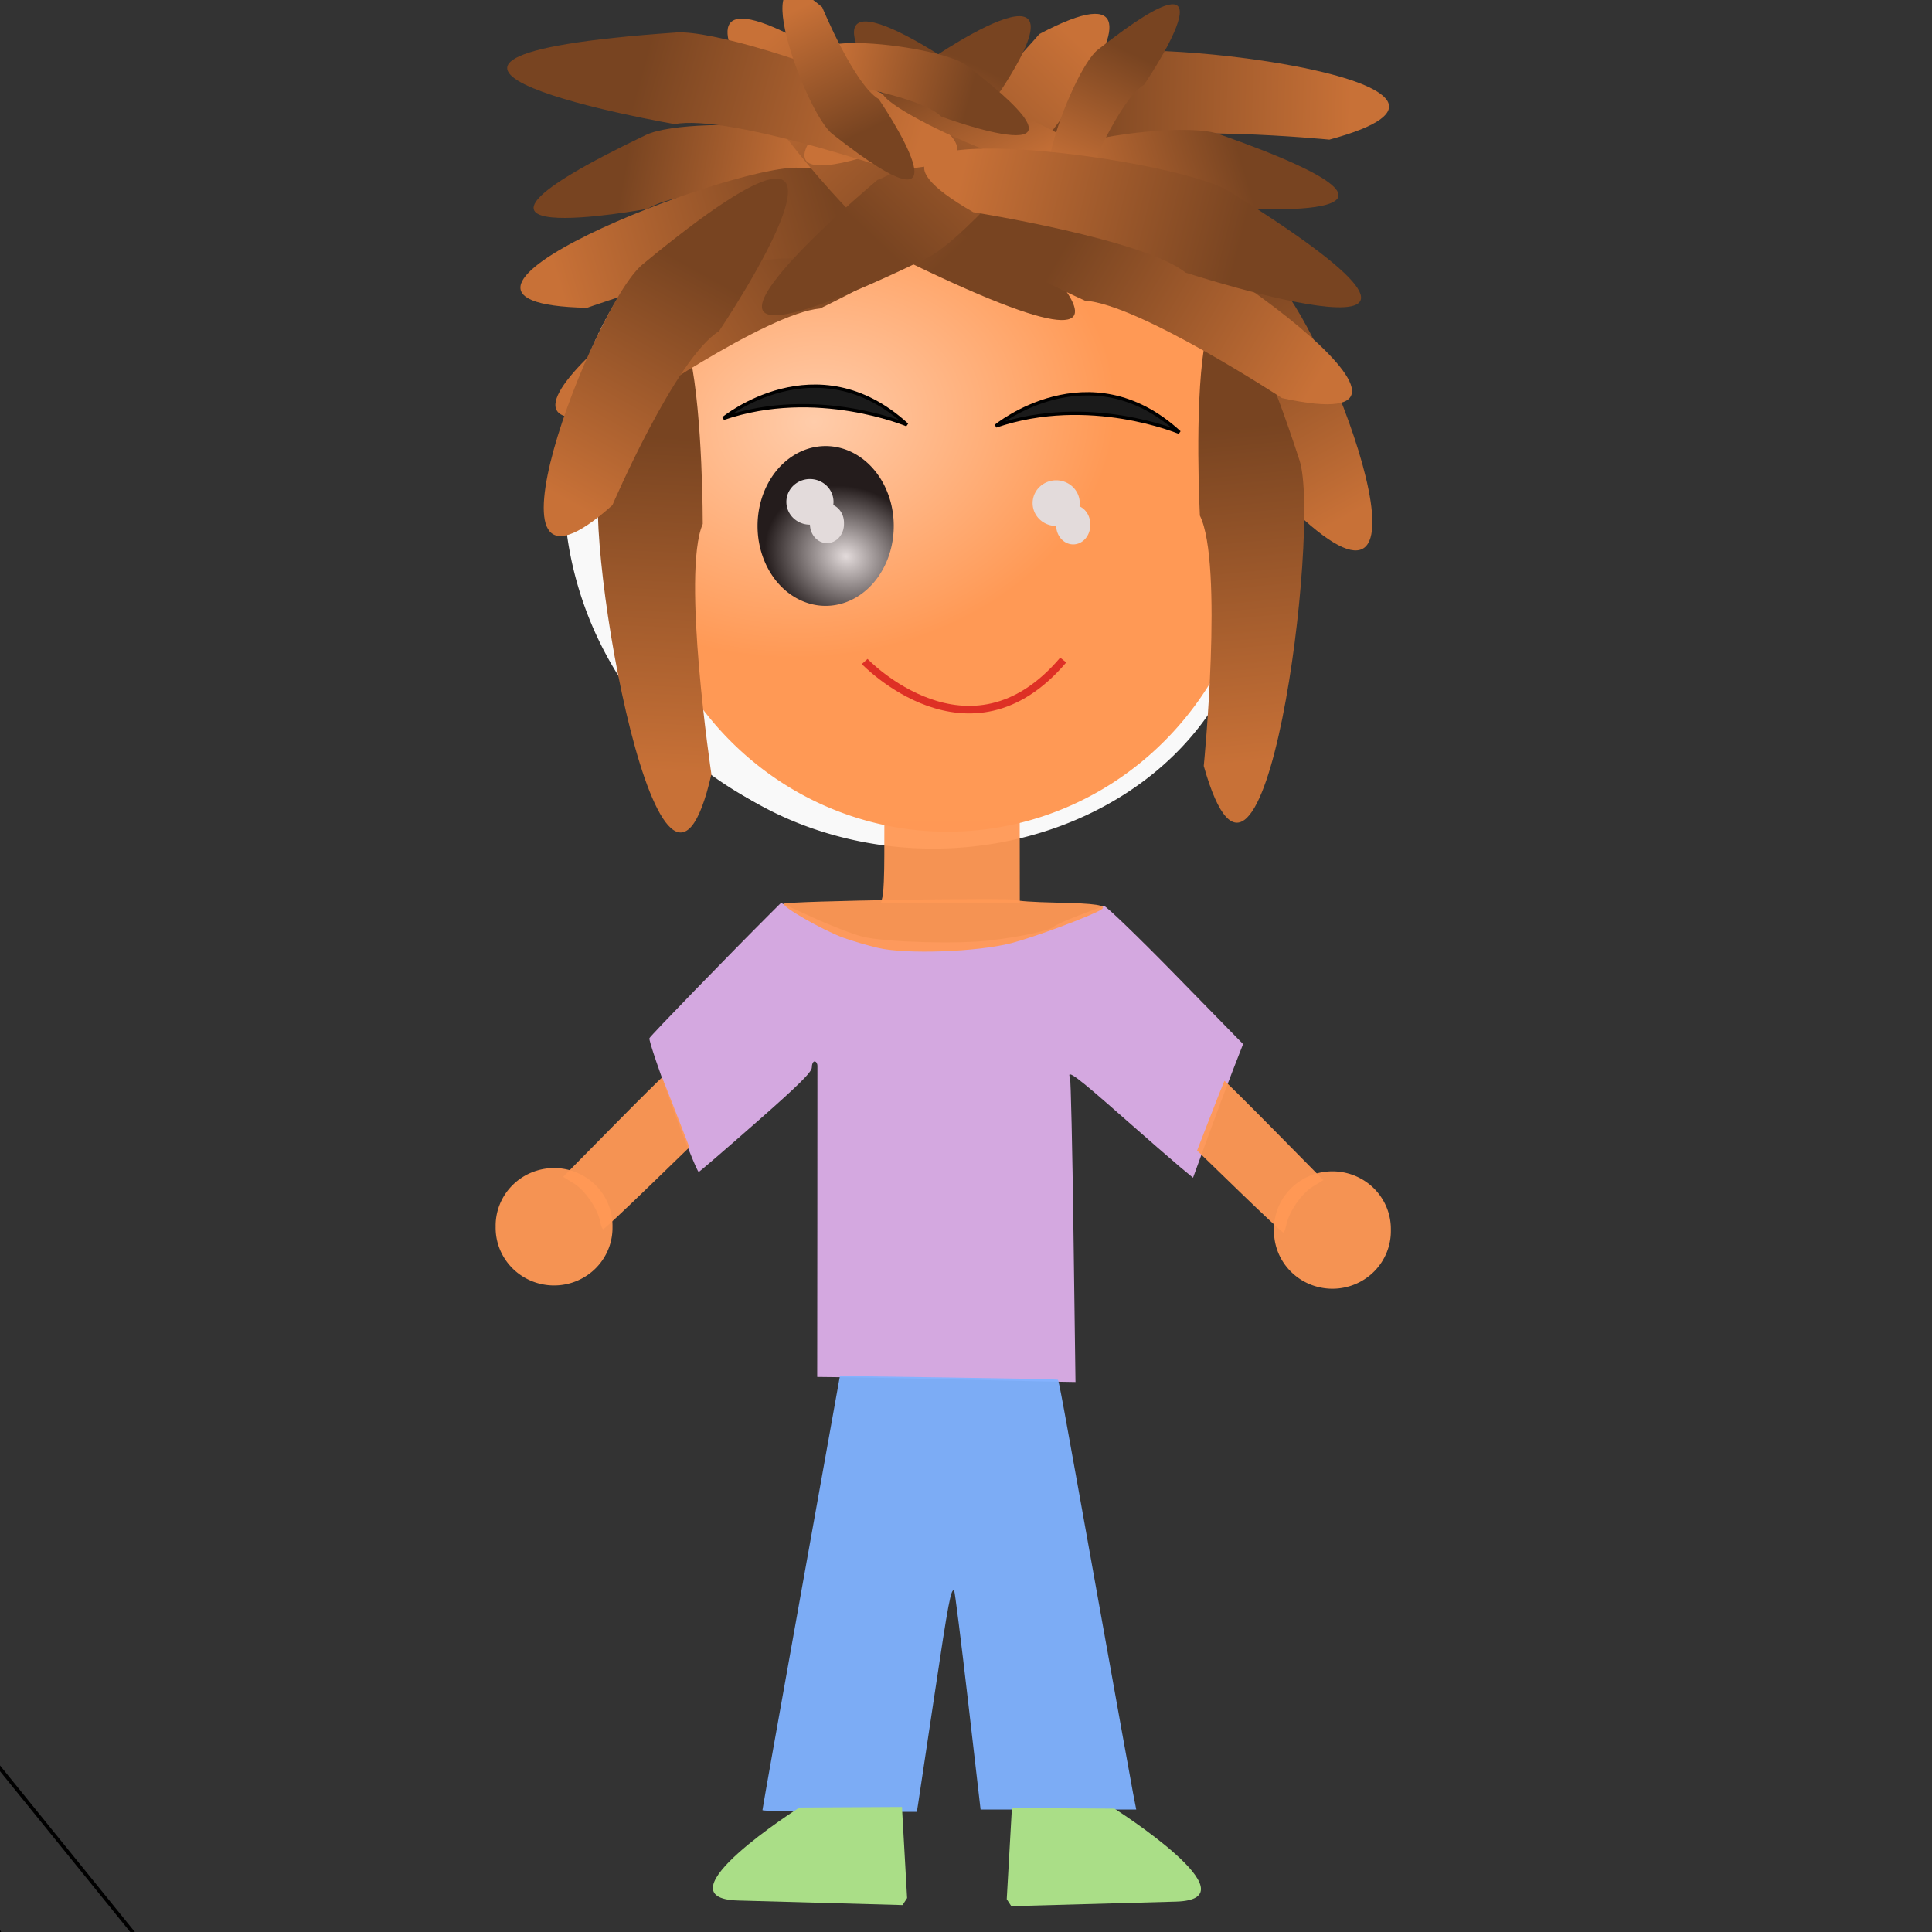 <?xml version="1.0" encoding="UTF-8" standalone="no"?>
<!-- Created with Inkscape (http://www.inkscape.org/) -->
<svg
    xmlns:inkscape="http://www.inkscape.org/namespaces/inkscape"
    xmlns:rdf="http://www.w3.org/1999/02/22-rdf-syntax-ns#"
    xmlns="http://www.w3.org/2000/svg"
    xmlns:sodipodi="http://sodipodi.sourceforge.net/DTD/sodipodi-0.dtd"
    xmlns:cc="http://creativecommons.org/ns#"
    xmlns:xlink="http://www.w3.org/1999/xlink"
    xmlns:dc="http://purl.org/dc/elements/1.1/"
    xmlns:svg="http://www.w3.org/2000/svg"
    xmlns:ns1="http://sozi.baierouge.fr"
    id="svg2"
    sodipodi:docname="12.svg"
    viewBox="0 0 531.5 531.5"
    sodipodi:version="0.32"
    version="1.0"
    inkscape:output_extension="org.inkscape.output.svg.inkscape"
    inkscape:version="0.46"
  >
  <rect x="0" y="0" width="531.5" height="531.5" fill="#333333" stroke="none"/>
  <defs
      id="defs4"
    >
    <linearGradient
        id="linearGradient2691"
        inkscape:collect="always"
      >
      <stop
          id="stop2693"
          style="stop-color:#784421"
          offset="0"
      />
      <stop
          id="stop2695"
          style="stop-color:#c87137"
          offset="1"
      />
    </linearGradient
    >
    <linearGradient
        id="linearGradient4707"
        inkscape:collect="always"
      >
      <stop
          id="stop4709"
          style="stop-color:#e3dbdb"
          offset="0"
      />
      <stop
          id="stop4711"
          style="stop-color:#241c1c"
          offset="1"
      />
    </linearGradient
    >
    <linearGradient
        id="linearGradient5741"
        y2="297.12"
        xlink:href="#linearGradient2691"
        gradientUnits="userSpaceOnUse"
        x2="155.77"
        gradientTransform="matrix(.091 .755 .87 -.127 95.022 -52.81)"
        y1="206.97"
        x1="144.23"
        inkscape:collect="always"
    />
    <linearGradient
        id="linearGradient5743"
        y2="297.12"
        xlink:href="#linearGradient2691"
        gradientUnits="userSpaceOnUse"
        x2="155.77"
        gradientTransform="matrix(-.661 .5 .518 .646 317.1 -124.5)"
        y1="206.97"
        x1="144.23"
        inkscape:collect="always"
    />
    <radialGradient
        id="radialGradient5745"
        gradientUnits="userSpaceOnUse"
        cy="194.28"
        cx="186.99"
        gradientTransform="matrix(.12 .773 -.964 .149 354.22 22.277)"
        r="85.458"
        inkscape:collect="always"
      >
      <stop
          id="stop3245"
          style="stop-color:#ffccaa"
          offset="0"
      />
      <stop
          id="stop3247"
          style="stop-color:#ff9955"
          offset="1"
      />
    </radialGradient
    >
    <linearGradient
        id="linearGradient5747"
        y2="353.37"
        xlink:href="#linearGradient2691"
        gradientUnits="userSpaceOnUse"
        x2="407.46"
        gradientTransform="matrix(-.866 -.091 -.033 .992 542.78 -94.461)"
        y1="257.45"
        x1="412.01"
        inkscape:collect="always"
    />
    <radialGradient
        id="radialGradient5749"
        xlink:href="#linearGradient4707"
        gradientUnits="userSpaceOnUse"
        cy="234.15"
        cx="202.54"
        gradientTransform="matrix(.381 -.931 1.083 .444 -129.7 346.02)"
        r="19.5"
        inkscape:collect="always"
    />
    <linearGradient
        id="linearGradient5753"
        y2="297.12"
        xlink:href="#linearGradient2691"
        gradientUnits="userSpaceOnUse"
        x2="155.77"
        gradientTransform="matrix(-.038 .63 .59 -.174 50.261 -3.987)"
        y1="206.97"
        x1="144.23"
        inkscape:collect="always"
    />
    <linearGradient
        id="linearGradient5755"
        y2="353.37"
        xlink:href="#linearGradient2691"
        gradientUnits="userSpaceOnUse"
        x2="407.46"
        gradientTransform="matrix(.86 -.132 .081 .989 -39.273 -79.416)"
        y1="257.45"
        x1="412.01"
        inkscape:collect="always"
    />
    <linearGradient
        id="linearGradient5757"
        y2="297.12"
        xlink:href="#linearGradient2691"
        gradientUnits="userSpaceOnUse"
        x2="155.77"
        gradientTransform="matrix(.296 .701 -.818 .322 353.46 -95.951)"
        y1="206.97"
        x1="144.23"
        inkscape:collect="always"
    />
    <linearGradient
        id="linearGradient5759"
        y2="297.12"
        xlink:href="#linearGradient2691"
        gradientUnits="userSpaceOnUse"
        x2="155.77"
        gradientTransform="matrix(.1 .754 -.874 0.093 392.46 -68.301)"
        y1="206.97"
        x1="144.23"
        inkscape:collect="always"
    />
    <linearGradient
        id="linearGradient5761"
        y2="297.12"
        xlink:href="#linearGradient2691"
        gradientUnits="userSpaceOnUse"
        x2="155.77"
        gradientTransform="matrix(.462 -.605 -.711 -.516 341.89 262.15)"
        y1="206.97"
        x1="144.23"
        inkscape:collect="always"
    />
    <linearGradient
        id="linearGradient5763"
        y2="297.12"
        xlink:href="#linearGradient2691"
        gradientUnits="userSpaceOnUse"
        x2="155.77"
        gradientTransform="matrix(-.279 .708 .826 .302 157.57 -94.846)"
        y1="206.97"
        x1="144.23"
        inkscape:collect="always"
    />
    <linearGradient
        id="linearGradient5765"
        y2="297.12"
        xlink:href="#linearGradient2691"
        gradientUnits="userSpaceOnUse"
        x2="155.77"
        gradientTransform="matrix(.107 .622 -.606 -.108 448.77 -17.538)"
        y1="206.97"
        x1="144.23"
        inkscape:collect="always"
    />
    <linearGradient
        id="linearGradient5767"
        y2="297.12"
        xlink:href="#linearGradient2691"
        gradientUnits="userSpaceOnUse"
        x2="155.77"
        gradientTransform="matrix(-.462 -.605 .711 -.516 154.89 260.79)"
        y1="206.97"
        x1="144.23"
        inkscape:collect="always"
    />
    <linearGradient
        id="linearGradient5769"
        y2="297.12"
        xlink:href="#linearGradient2691"
        gradientUnits="userSpaceOnUse"
        x2="155.77"
        gradientTransform="matrix(-.606 -.234 -.345 .318 422.42 -14.49)"
        y1="206.97"
        x1="144.23"
        inkscape:collect="always"
    />
    <linearGradient
        id="linearGradient5771"
        y2="297.12"
        xlink:href="#linearGradient2691"
        gradientUnits="userSpaceOnUse"
        x2="155.77"
        gradientTransform="matrix(-.089 .756 .875 .081 3.221 -104.17)"
        y1="206.97"
        x1="144.23"
        inkscape:collect="always"
    />
    <linearGradient
        id="linearGradient5773"
        y2="297.12"
        xlink:href="#linearGradient2691"
        gradientUnits="userSpaceOnUse"
        x2="155.77"
        gradientTransform="matrix(.606 -.234 .345 .318 87.502 -12.985)"
        y1="206.97"
        x1="144.23"
        inkscape:collect="always"
    />
    <linearGradient
        id="linearGradient5775"
        y2="297.12"
        xlink:href="#linearGradient2691"
        gradientUnits="userSpaceOnUse"
        x2="155.77"
        gradientTransform="matrix(.661 .5 -.518 .646 201.47 -128.59)"
        y1="206.97"
        x1="144.23"
        inkscape:collect="always"
    />
    <linearGradient
        id="linearGradient5777"
        y2="297.12"
        xlink:href="#linearGradient2691"
        gradientUnits="userSpaceOnUse"
        x2="155.77"
        gradientTransform="matrix(-.169 .445 -.394 -.201 368.33 5.298)"
        y1="206.97"
        x1="144.23"
        inkscape:collect="always"
    />
    <linearGradient
        id="linearGradient5779"
        y2="297.12"
        xlink:href="#linearGradient2691"
        gradientUnits="userSpaceOnUse"
        x2="155.77"
        gradientTransform="matrix(.398 -.261 -.281 -.341 235.49 144.39)"
        y1="206.97"
        x1="144.23"
        inkscape:collect="always"
    />
    <linearGradient
        id="linearGradient5781"
        y2="297.12"
        xlink:href="#linearGradient2691"
        gradientUnits="userSpaceOnUse"
        x2="155.77"
        gradientTransform="matrix(.398 .261 -.281 .341 308.55 -93.405)"
        y1="206.97"
        x1="144.23"
        inkscape:collect="always"
    />
    <linearGradient
        id="linearGradient5783"
        y2="297.12"
        xlink:href="#linearGradient2691"
        gradientUnits="userSpaceOnUse"
        x2="155.77"
        gradientTransform="matrix(-.284 .706 -.807 -.348 544.69 40.338)"
        y1="206.97"
        x1="144.23"
        inkscape:collect="always"
    />
  </defs
  >
  <sodipodi:namedview
      id="base"
      bordercolor="#666666"
      inkscape:pageshadow="2"
      guidetolerance="10"
      pagecolor="#ffffff"
      gridtolerance="10000"
      inkscape:window-height="972"
      inkscape:zoom="1.3866519"
      objecttolerance="10"
      showgrid="false"
      borderopacity="1.0"
      inkscape:current-layer="layer1"
      inkscape:cx="265.74802"
      inkscape:cy="265.74802"
      inkscape:window-y="0"
      units="cm"
      inkscape:window-x="0"
      inkscape:window-width="1280"
      inkscape:pageopacity="0.0"
      inkscape:document-units="px"
    >
    <inkscape:grid
        id="grid3395"
        type="xygrid"
    />
  </sodipodi:namedview
  >
  <g
      id="layer1"
      inkscape:label="Layer 1"
      inkscape:groupmode="layer"
    >
    <path
        id="path2787"
        style="stroke:#000000;stroke-width:1px;fill:none"
        sodipodi:revolution="0.25812727"
        sodipodi:type="spiral"
        d="m-106.73 355.53v0.01l34.614 51.92 1.4646e5 2.5282e5 4.4747e8 8.9833e8 1.0046e12 2.3813e12 1.6794e15 4.8042e15"
        sodipodi:argument="-0.63906777"
        sodipodi:cy="355.53262"
        sodipodi:cx="-106.7319"
        sodipodi:t0="0.72842872"
        sodipodi:radius="62.404434"
        sodipodi:expansion="222.05"
    />
    <path
        id="path2789"
        style="stroke:#000000;stroke-width:1px;fill:none"
        sodipodi:revolution="0.25812727"
        sodipodi:type="spiral"
        d="m-99.52 368.51l0.005 0.01 33.168 36.05 1.444e5 1.7827e5 4.5649e8 6.4228e8 1.0692e12 1.7247e12 1.8877e15 3.5218e15"
        sodipodi:argument="-0.79482073"
        sodipodi:cy="368.51352"
        sodipodi:cx="-99.520287"
        sodipodi:t0="0.72842872"
        sodipodi:radius="48.996544"
        sodipodi:expansion="222.05"
    />
    <path
        id="path2791"
        style="stroke:#000000;stroke-width:1px;fill:none"
        sodipodi:revolution="0.25812727"
        sodipodi:type="spiral"
        d="m-71.395 400.97l-0.004-0.03-16.583-162.24-29725-7.6311e5 6.2931e7 -2.6223e9 5.8643e11 -6.7296e12 1.9858e15 -1.3152e16"
        sodipodi:argument="-3.2945261"
        sodipodi:cy="400.96579"
        sodipodi:cx="-71.394989"
        sodipodi:t0="0.72842872"
        sodipodi:radius="163.1069"
        sodipodi:expansion="222.05"
    />
    <g
        id="g5692"
        transform="matrix(1.027 0 0 1.012 -3.687 .031)"
      >
      <g
          id="g5064"
          transform="matrix(.973 0 0 .956 7.94 .577)"
        >
        <path
            id="path2747"
            sodipodi:nodetypes="csss"
            style="fill-rule:evenodd;fill:url(#linearGradient5741)"
            d="m294.98 15.009c17.88-5.691 122.82 8.339 66.53 24.057 0 0-47.43-4.797-60.91 1.384 0 0-105.45 6.329-5.62-25.441z"
        />
        <path
            id="path2751"
            sodipodi:nodetypes="csss"
            style="fill-rule:evenodd;fill:url(#linearGradient5743)"
            d="m346.17 78.658c13.53 11.548 48.84 106.02 8.28 68.432 0 0-17.4-41.83-29.35-49.462 0 0-54.48-83.436 21.07-18.97z"
        />
        <path
            id="path2389"
            sodipodi:rx="87.981705"
            sodipodi:ry="77.524864"
            style="fill:#f9f9f9"
            sodipodi:type="arc"
            d="m318.75 267.19a87.982 77.525 0 1 1 -175.96 0 87.982 77.525 0 1 1 175.96 0z"
            transform="translate(21.635 -104.57)"
            sodipodi:cy="267.19034"
            sodipodi:cx="230.77168"
        />
        <path
            id="path2385"
            sodipodi:rx="99.520287"
            sodipodi:ry="101.68377"
            style="fill:#f9f9f9"
            sodipodi:type="arc"
            d="m386.54 247.36a99.52 101.68 0 1 1 -199.04 0 99.52 101.68 0 1 1 199.04 0z"
            transform="translate(-36.779 -109.62)"
            sodipodi:cy="247.3584"
            sodipodi:cx="287.02228"
        />
        <path
            id="path3173"
            sodipodi:rx="85.457642"
            sodipodi:ry="90.505768"
            style="fill:url(#radialGradient5745)"
            sodipodi:type="arc"
            d="m311.54 221.04a85.458 90.506 0 1 1 -170.91 0 85.458 90.506 0 1 1 170.91 0z"
            transform="translate(30.289 -76.443)"
            sodipodi:cy="221.036"
            sodipodi:cx="226.08414"
        />
        <path
            id="path3293"
            sodipodi:nodetypes="csss"
            style="fill-rule:evenodd;fill:url(#linearGradient5747)"
            d="m160.83 134.02c-5.07 19.29 16.98 146.89 30.55 85.5 0 0-8.27-57.2-2.38-71.16 0 0 0.17-122.03-28.17-14.34z"
        />
        <path
            id="path3367"
            style="fill-rule:evenodd;stroke:#000000;stroke-width:.937px;fill:#1a1a1a"
            d="m269.68 120.51s25.65-21.8 50.55 1.81c0 0-24.9-10.9-50.55-1.81z"
        />
        <path
            id="path3369"
            sodipodi:rx="18.750198"
            sodipodi:ry="22.716587"
            style="fill:url(#radialGradient5749)"
            sodipodi:type="arc"
            d="m214.18 252.77a18.75 22.717 0 1 1 -37.5 0 18.75 22.717 0 1 1 37.5 0z"
            transform="translate(27.404 -103.85)"
            sodipodi:cy="252.76711"
            sodipodi:cx="195.43477"
        />
        <path
            id="path4717"
            sodipodi:rx="6.4904537"
            sodipodi:ry="6.4904537"
            style="fill:#e3dbdb"
            sodipodi:type="arc"
            d="m188.94 237.26a6.49 6.49 0 1 1 -12.98 0 6.49 6.49 0 1 1 12.98 0z"
            transform="translate(36.058 -95.193)"
            sodipodi:cy="237.26213"
            sodipodi:cx="182.45386"
        />
        <path
            id="path4719"
            sodipodi:rx="4.6875496"
            sodipodi:ry="5.4087114"
            style="fill:#e3dbdb"
            sodipodi:type="arc"
            d="m194.71 249.88a4.688 5.409 0 1 1 -9.37 0 4.688 5.409 0 1 1 9.37 0z"
            transform="translate(33.173 -101.68)"
            sodipodi:cy="249.88246"
            sodipodi:cx="190.02606"
        />
        <path
            id="path4729"
            style="fill-rule:evenodd;stroke:#000000;stroke-width:.937px;fill:#1a1a1a"
            d="m194.68 118.34s25.65-21.793 50.55 1.82c0 0-24.9-10.9-50.55-1.82z"
        />
        <path
            id="path4731"
            sodipodi:rx="18.750198"
            sodipodi:ry="22.716587"
            style="fill:url(#radialGradient5749)"
            sodipodi:type="arc"
            d="m214.18 252.77a18.75 22.717 0 1 1 -37.5 0 18.75 22.717 0 1 1 37.5 0z"
            transform="translate(95.193 -103.49)"
            sodipodi:cy="252.76711"
            sodipodi:cx="195.43477"
        />
        <path
            id="path4733"
            sodipodi:rx="6.4904537"
            sodipodi:ry="6.4904537"
            style="fill:#e3dbdb"
            sodipodi:type="arc"
            d="m188.94 237.26a6.49 6.49 0 1 1 -12.98 0 6.49 6.49 0 1 1 12.98 0z"
            transform="translate(103.85 -94.833)"
            sodipodi:cy="237.26213"
            sodipodi:cx="182.45386"
        />
        <path
            id="path4735"
            sodipodi:rx="4.6875496"
            sodipodi:ry="5.4087114"
            style="fill:#e3dbdb"
            sodipodi:type="arc"
            d="m194.71 249.88a4.688 5.409 0 1 1 -9.37 0 4.688 5.409 0 1 1 9.37 0z"
            transform="translate(100.96 -101.32)"
            sodipodi:cy="249.88246"
            sodipodi:cx="190.02606"
        />
        <path
            id="path4749"
            style="opacity:.816;stroke-opacity:.99;stroke:#d6181b;stroke-width:2.151;fill:none"
            d="m233.58 187.46s28.78 31.08 54.66-0.41"
        />
        <path
            id="path2667"
            sodipodi:nodetypes="csss"
            style="fill-rule:evenodd;fill:url(#linearGradient5753)"
            d="m173.43 37.704c12.54-6.188 79.96-2.496 40.78 15.13 0 0-30.68-0.365-40.37 5.893 0 0-70.4 13.522-0.41-21.023z"
        />
        <path
            id="path2699"
            sodipodi:nodetypes="csss"
            style="fill-rule:evenodd;fill:url(#linearGradient5755)"
            d="m353.3 130.28c6 19.02-9.84 147.54-26.37 86.88 0 0 5.49-57.54-1.07-71.19 0 0-6.08-121.88 27.44-15.69z"
        />
        <path
            id="path2703"
            sodipodi:nodetypes="csss"
            style="fill-rule:evenodd;fill:url(#linearGradient5757)"
            d="m213.57 62.202c-18.35 3.94-102.47 68.218-45.81 53.918 0 0 38.79-27.717 53.56-29.042 0 0 94.67-46.868-7.75-24.876z"
        />
        <path
            id="path2707"
            sodipodi:nodetypes="csss"
            style="fill-rule:evenodd;fill:url(#linearGradient5759)"
            d="m215.62 47.06c-18.74-1.07-116.9 38.585-58.47 39.829 0 0 44.76-16.428 59.34-13.788 0 0 103.72-20.063-0.87-26.041z"
        />
        <path
            id="path2711"
            sodipodi:nodetypes="csss"
            style="fill-rule:evenodd;fill:url(#linearGradient5761)"
            d="m245.97 74.049c-16.78-8.401-82.16-91.669-30.87-63.654 0 0 30.63 36.532 44.59 41.504 0 0 79.96 69.051-13.72 22.15z"
        />
        <path
            id="path2715"
            sodipodi:nodetypes="csss"
            style="fill-rule:evenodd;fill:url(#linearGradient5763)"
            d="m301.34 59.796c18.44 3.484 104.12 65.664 47.12 52.764 0 0-39.46-26.745-54.25-27.704 0 0-95.81-44.51 7.13-25.06z"
        />
        <path
            id="path2723"
            sodipodi:nodetypes="csss"
            style="fill-rule:evenodd;fill:url(#linearGradient5765)"
            d="m330.93 37.432c-13.14-4.774-79.75 6.304-38.87 19.519 0 0 30.45-3.733 40.77 1.423 0 0 71.47 5.705-1.9-20.942z"
        />
        <path
            id="path2727"
            sodipodi:nodetypes="csss"
            style="fill-rule:evenodd;fill:url(#linearGradient5767)"
            d="m250.81 72.686c16.78-8.401 82.16-91.669 30.87-63.653 0-0-30.63 36.531-44.59 41.503 0 0-79.96 69.044 13.72 22.15z"
        />
        <path
            id="path2735"
            sodipodi:nodetypes="csss"
            style="fill-rule:evenodd;fill:url(#linearGradient5769)"
            d="m271.22 24.851c-4.81 7.604-68.17 35.742-51.42 12.57 0 0 27.49-13.255 29.71-19.641 0 0 48.52-35.376 21.71 7.071z"
        />
        <path
            id="path2739"
            sodipodi:nodetypes="csss"
            style="fill-rule:evenodd;fill:url(#linearGradient5771)"
            d="m181.73 8.599c18.72-1.344 117.45 36.875 59.04 38.971 0 0-44.98-15.773-59.53-12.92 0 0-104-18.547 0.49-26.051z"
        />
        <path
            id="path2743"
            sodipodi:nodetypes="csss"
            style="fill-rule:evenodd;fill:url(#linearGradient5773)"
            d="m238.71 26.356c4.8 7.604 68.16 35.742 51.41 12.571 0 0-27.49-13.255-29.7-19.641 0 0-48.52-35.377-21.71 7.07z"
        />
        <path
            id="path2755"
            sodipodi:nodetypes="csss"
            style="fill-rule:evenodd;fill:url(#linearGradient5775)"
            d="m172.4 74.574c-13.53 11.549-48.84 106.03-8.28 68.436 0 0 17.4-41.83 29.35-49.466 0 0 54.48-83.436-21.07-18.97z"
        />
        <path
            id="path2759"
            sodipodi:nodetypes="csss"
            style="fill-rule:evenodd;fill:url(#linearGradient5777)"
            d="m261.57 17.896c-7.59-5.998-60.02-12.453-35.76 5.097 0 0 23.44 3.854 28.85 9.519 0 0 49.29 18.868 6.91-14.616z"
        />
        <path
            id="path2763"
            sodipodi:nodetypes="csss"
            style="fill-rule:evenodd;fill:url(#linearGradient5779)"
            d="m224.66 37.444c-7.5-6.112-25.16-55.903-2.77-36.022 0 0.001 8.84 22.053 15.54 26.101 0 0 29.1 44.038-12.77 9.921z"
        />
        <path
            id="path2767"
            sodipodi:nodetypes="csss"
            style="fill-rule:evenodd;fill:url(#linearGradient5781)"
            d="m297.72 13.543c-7.5 6.111-25.16 55.903-2.77 36.021 0 0 8.84-22.052 15.54-26.1 0 0 29.1-44.038-12.77-9.921z"
        />
        <path
            id="path3279"
            sodipodi:nodetypes="csss"
            style="fill-rule:evenodd;fill:url(#linearGradient5783)"
            d="m333.97 53.786c-15.79-10.148-120.76-23.908-70.5 5.916 0 0 47.05 7.711 58.45 17.184 0 0 100.17 33.554 12.05-23.1z"
        />
      </g
      >
      <g
          id="g5676"
          transform="translate(-1.442 -5.769)"
        >
        <g
            id="g5658"
            transform="translate(2.885 -2.163)"
          >
          <path
              id="path5053"
              style="opacity:.95;fill-rule:evenodd;fill:#ddafe9"
              d="m256.66 382.87c-10.39-0.26-22.66-0.51-27.25-0.56l-8.36-0.1 0.04-41.68c0.02-22.93 0.03-42.23 0.02-42.89s-0.35-1.2-0.76-1.2-0.74 0.74-0.74 1.65c0 1.25-3.64 4.89-14.89 14.92-8.19 7.31-15.11 13.36-15.39 13.46-0.75 0.26-13.69-35.32-13.22-36.35 0.32-0.72 20.9-22.24 32.42-33.92l2.81-2.84 8.77 4.05c4.82 2.23 10.76 4.55 13.21 5.15 5.95 1.48 25.52 2.04 34.15 0.98 8.22-1 16-2.71 16.98-3.73 0.41-0.42 3.41-1.8 6.67-3.06 3.26-1.25 6.28-2.42 6.72-2.59 0.43-0.17 9 8.21 19.04 18.62l18.26 18.94-2.82 7.34c-1.55 4.03-4.57 12.21-6.7 18.16l-3.89 10.84-3.45-2.9c-1.89-1.6-9.07-7.94-15.95-14.1-11.66-10.43-14.55-12.62-13.56-10.22 0.22 0.53 0.64 19.36 0.93 41.85l0.54 40.9-7.34-0.13c-4.04-0.08-15.84-0.34-26.24-0.59z"
          />
          <path
              id="path5061"
              style="opacity:.95;fill-rule:evenodd;fill:#ff9955"
              d="m238.59 251.48c0.24-0.98 0.44-5.98 0.44-11.09l0.01-9.31h18.13 18.13l0.01 11.09 0.01 11.09h-18.58-18.58l0.43-1.78z"
          />
          <path
              id="path5065"
              style="opacity:.95;fill-rule:evenodd;fill:#ff9955"
              d="m237.31 265.57c-2.96-0.71-7.19-1.97-9.4-2.81-5.52-2.08-16.45-8.44-15.8-9.2 0.64-0.73 62.31-1.74 62.31-1.02 0 0.28 4.67 0.6 10.38 0.72 11 0.22 14.21 0.73 12.27 1.94-2.9 1.8-17.86 7.46-24 9.08-9.19 2.41-28.21 3.1-35.76 1.29z"
          />
        </g
        >
        <path
            id="path5129"
            style="opacity:.95;fill-rule:evenodd;fill:#80b3ff"
            d="m209.27 497.81c-0.01-0.26 4.66-26.92 10.37-59.24l10.38-58.78 29.07 0.41c15.98 0.23 29.17 0.5 29.3 0.61 0.3 0.25 0.99 4.07 10.93 60.41 4.61 26.09 8.75 49.46 9.22 51.94l0.86 4.49h-20.85-20.85l-3.37-29.59c-1.86-16.27-3.52-29.73-3.7-29.9-0.84-0.82-1.56 3.06-5.32 28.64-2.22 15.09-4.18 28.35-4.36 29.46l-0.32 2.01h-20.67c-11.37 0-20.68-0.21-20.69-0.46z"
        />
        <path
            id="path3546"
            style="fill-rule:evenodd;fill:#aade87"
            d="m273.25 518.48l2.86-26.55"
        />
        <path
            id="path3548"
            inkscape:connector-type="polyline"
            style="fill-rule:evenodd;fill:#aade87"
            d="m324.13 496.07l-49.84 15.64"
        />
        <path
            id="path3554"
            style="fill-rule:evenodd;fill:#aade87"
            d="m248.02 521.72l-1.22 1.9-44.12-1.24c-21.74-0.62 16.49-25.28 16.49-25.28l27.47-0.15"
        />
        <path
            id="path3556"
            style="fill-rule:evenodd;fill:#aade87"
            d="m245.17 519.36l-2.07-26.62"
        />
        <path
            id="path5160"
            style="opacity:.95;fill-rule:evenodd;fill:#ff9955"
            d="m165.81 337.85c-0.7-3.59-4.08-8.56-7.11-10.45l-2.82-1.75 13.18-13.57c7.25-7.46 13.24-13.5 13.32-13.41s1.76 4.38 3.73 9.55l3.59 9.39-11.33 11.14c-6.24 6.13-11.52 11.14-11.75 11.14s-0.59-0.92-0.81-2.04z"
        />
        <path
            id="path5169"
            sodipodi:rx="17.668457"
            sodipodi:ry="18.029037"
            style="opacity:.95;fill-rule:evenodd;fill:#ff9955"
            sodipodi:type="arc"
            d="m150.72 343.99a17.668 18.029 0 1 1 -35.33 0 17.668 18.029 0 1 1 35.33 0z"
            transform="matrix(.886 0 0 .869 35.563 40.294)"
            sodipodi:cy="343.99405"
            sodipodi:cx="133.05431"
        />
        <path
            id="path4416"
            style="opacity:.95;fill-rule:evenodd;fill:#ff9955"
            d="m349.59 338.74c0.7-3.59 4.08-8.56 7.11-10.45l2.82-1.75-13.18-13.57c-7.25-7.46-13.24-13.5-13.32-13.41s-1.76 4.38-3.73 9.55l-3.59 9.39 11.33 11.14c6.24 6.13 11.52 11.14 11.75 11.14s0.59-0.92 0.81-2.04z"
        />
        <path
            id="path4418"
            sodipodi:rx="17.668457"
            sodipodi:ry="18.029037"
            style="opacity:.95;fill-rule:evenodd;fill:#ff9955"
            sodipodi:type="arc"
            d="m150.72 343.99a17.668 18.029 0 1 1 -35.33 0 17.668 18.029 0 1 1 35.33 0z"
            transform="matrix(-.886 0 0 .869 479.84 41.185)"
            sodipodi:cy="343.99405"
            sodipodi:cx="133.05431"
        />
        <path
            id="path5674"
            style="fill-rule:evenodd;fill:#aade87"
            d="m274.71 522.02l1.22 1.9 44.12-1.24c21.74-0.62-16.49-25.28-16.49-25.28l-27.47-0.15"
        />
      </g
      >
    </g
    >
  </g
  >
</svg
>
